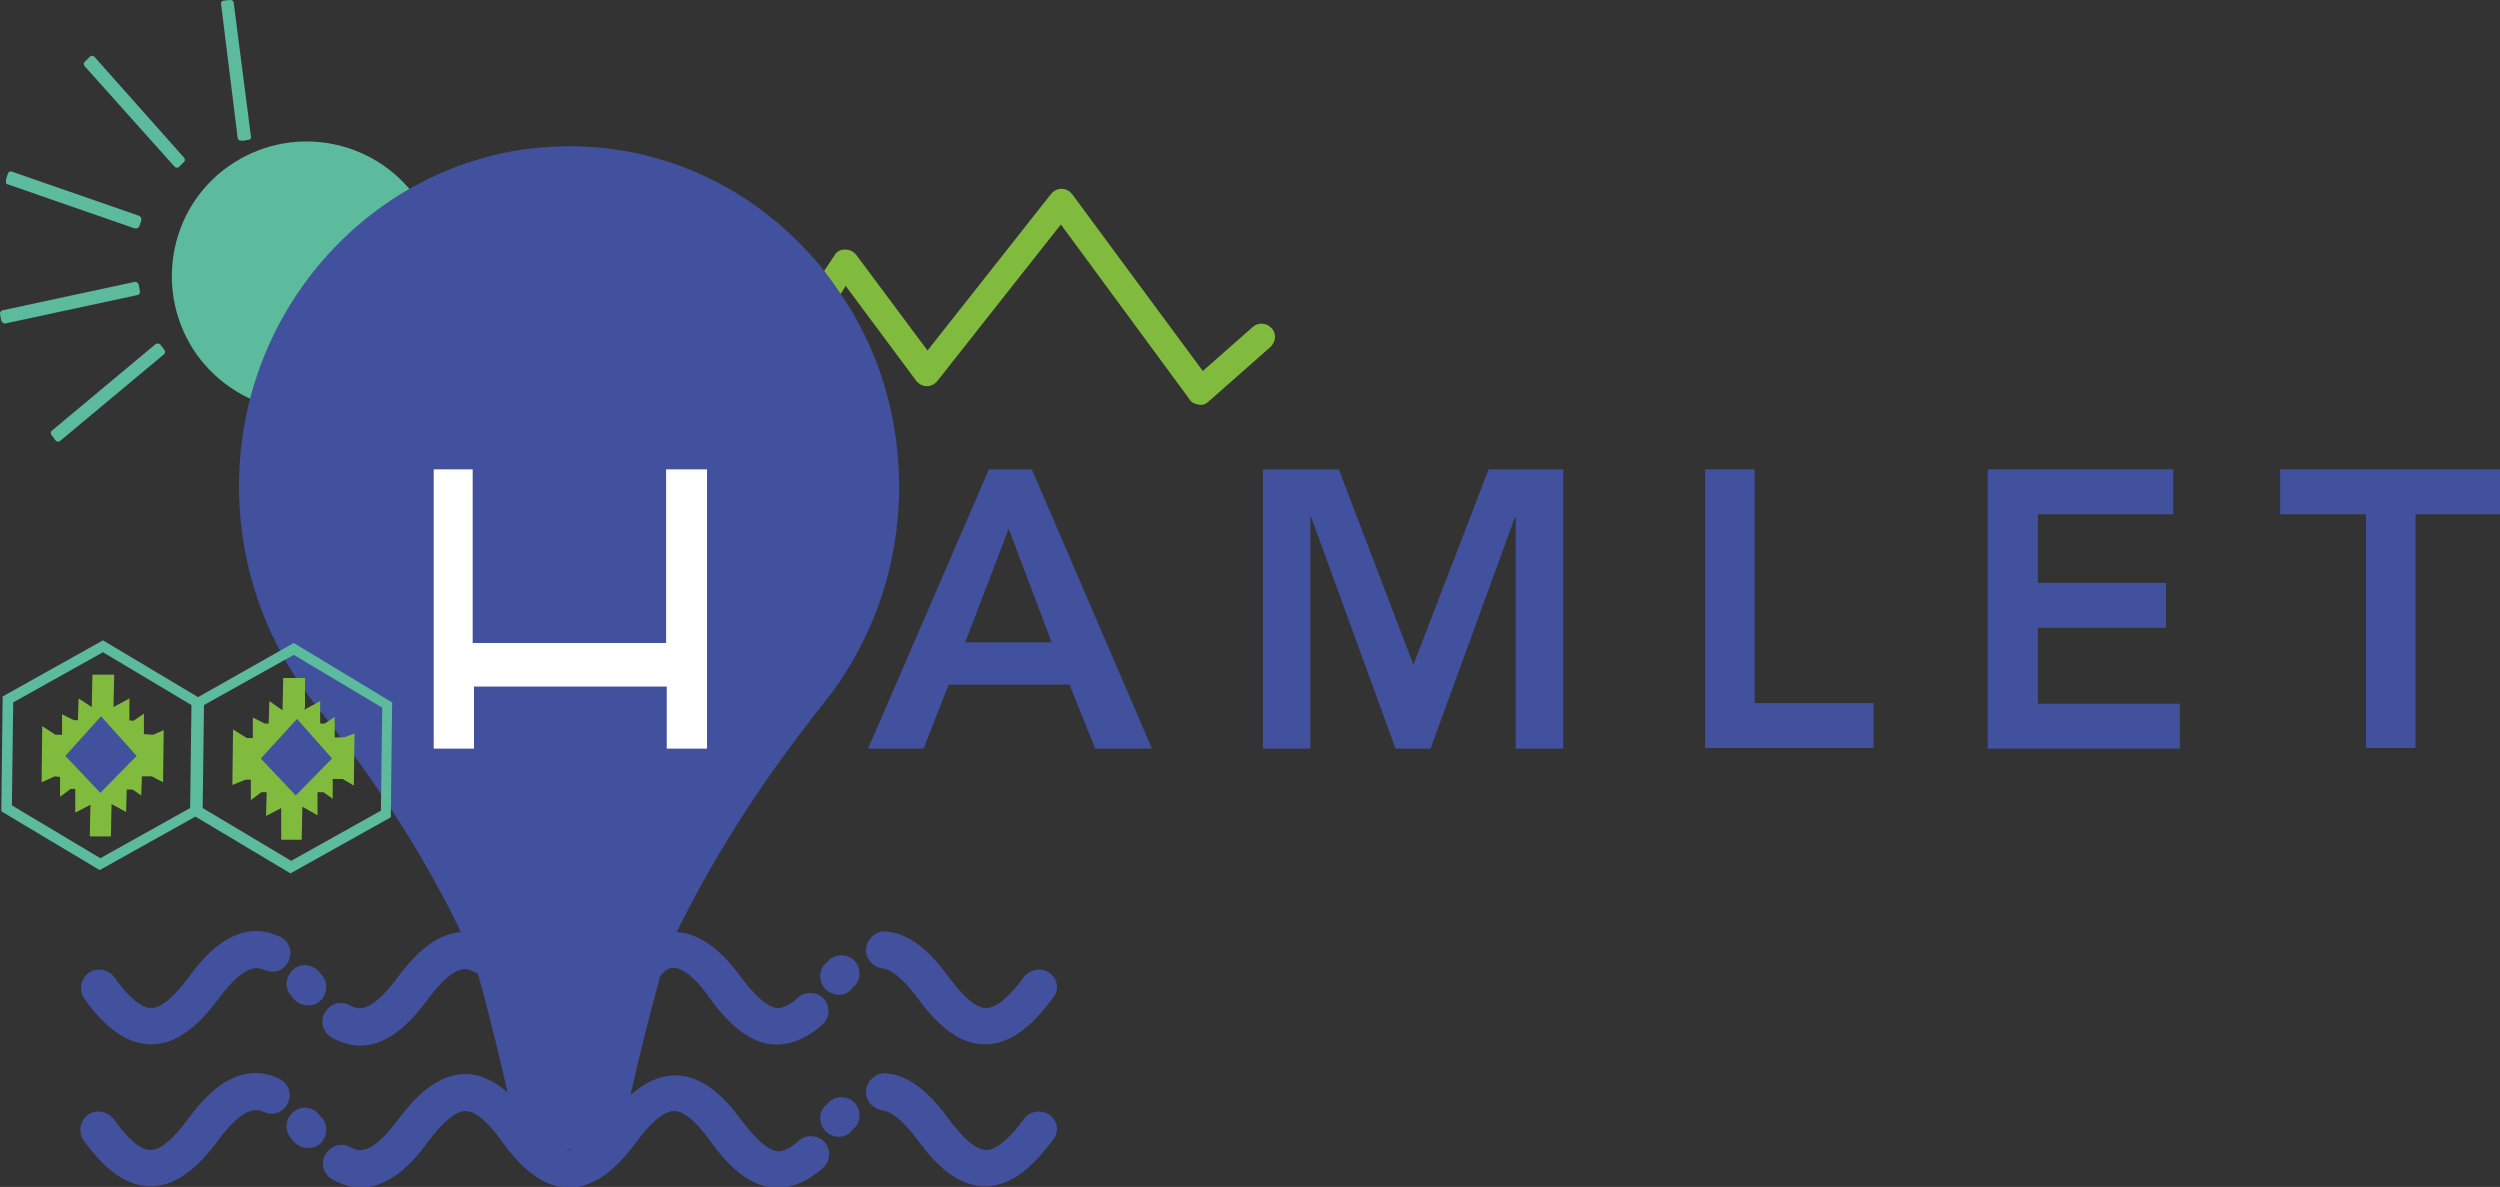 <?xml version="1.0" encoding="UTF-8"?> <!-- Generator: Adobe Illustrator 22.1.0, SVG Export Plug-In . SVG Version: 6.00 Build 0) --> <svg xmlns="http://www.w3.org/2000/svg" xmlns:xlink="http://www.w3.org/1999/xlink" version="1.1" id="Layer_1" x="0px" y="0px" viewBox="0 0 378.7 179.8" style="enable-background:new 0 0 378.7 179.8;" xml:space="preserve"><rect x="0" y="0" width="378.7" height="179.8" fill="#333333" stroke="none"/> <style type="text/css"> .st0{fill:#5CBA9D;} .st1{fill:#5CBA9D;stroke:#5CBA9D;stroke-linecap:round;stroke-linejoin:round;stroke-miterlimit:10;} .st2{fill:none;} .st3{fill:#81BB3E;} .st4{fill:#42519D;} .st5{fill:#FFFFFF;} </style> <g> <path class="st0" d="M34.6,25.2c9.2-6.5,21.9-4.4,28.5,4.8c6.5,9.2,4.4,21.9-4.8,28.5c-9.2,6.5-21.9,4.4-28.5-4.8 C23.3,44.5,25.4,31.7,34.6,25.2"></path> <g> <line class="st1" x1="34.4" y1="0.6" x2="36.9" y2="20.8"></line> </g> <g> <path class="st0" d="M24.3,52.2c-0.2-0.2-0.5-0.2-0.7-0.1L7.9,65.2c-0.1,0.1-0.2,0.2-0.2,0.3c0,0.1,0,0.3,0.1,0.4l0.6,0.8 c0.1,0.1,0.2,0.2,0.4,0.2c0.1,0,0.2,0,0.3-0.1l15.7-13.1c0.1-0.1,0.2-0.2,0.2-0.3c0-0.1,0-0.3-0.1-0.4L24.3,52.2z"></path> <path class="st0" d="M21.1,44.5c0.1-0.1,0.1-0.2,0.1-0.4l-0.2-1c-0.1-0.3-0.3-0.4-0.6-0.4L0.4,47c-0.1,0-0.2,0.1-0.3,0.2 C0,47.3,0,47.4,0,47.6l0.2,1C0.3,48.8,0.5,49,0.7,49c0,0,0.1,0,0.1,0l20-4.3C20.9,44.7,21.1,44.6,21.1,44.5z"></path> <path class="st0" d="M1.1,27.9l19.3,6.7c0.1,0,0.1,0,0.2,0c0.2,0,0.4-0.1,0.5-0.3l0.3-0.9c0-0.1,0-0.3,0-0.4 c-0.1-0.1-0.2-0.2-0.3-0.3L1.8,26c-0.3-0.1-0.5,0-0.6,0.3l-0.3,0.9c0,0.1,0,0.3,0,0.4C0.9,27.8,1,27.9,1.1,27.9z"></path> <path class="st0" d="M14.3,8.6c-0.2-0.2-0.5-0.2-0.7,0l-0.7,0.7c-0.1,0.1-0.2,0.2-0.2,0.3c0,0.1,0,0.3,0.1,0.4l13.6,15.2 c0.1,0.1,0.2,0.2,0.4,0.2c0.1,0,0.2,0,0.3-0.1l0.7-0.7c0.1-0.1,0.2-0.2,0.2-0.3c0-0.1,0-0.3-0.1-0.4L14.3,8.6z"></path> <path class="st0" d="M35.4,0.4c0-0.1-0.1-0.3-0.2-0.3C35.1,0,35,0,34.9,0l-1,0.1c-0.3,0-0.5,0.3-0.4,0.6l2.5,20.2 c0,0.1,0.1,0.3,0.2,0.3c0.1,0.1,0.2,0.1,0.3,0.1c0,0,0,0,0.1,0l1-0.1c0.3,0,0.5-0.3,0.4-0.6L35.4,0.4z"></path> </g> <path class="st2" d="M86.2,174.2c0.1,0,0.3,0,0.4-0.1h-0.9C85.9,174.1,86,174.2,86.2,174.2z"></path> <path class="st3" d="M192.6,49.7c-0.7-0.8-2-0.9-2.8-0.2l-7.6,6.7l-19.8-26.8c-0.4-0.5-1-0.8-1.6-0.8c-0.6,0-1.2,0.3-1.6,0.8 l-18.7,23.7l-10.8-14.5c-0.4-0.5-1-0.8-1.7-0.8c-0.7,0-1.3,0.3-1.6,0.9l-1.6,2.4c0.9,1.1,1.7,2.3,2.5,3.5l0.8-1.3l10.7,14.4 c0.4,0.5,1,0.8,1.6,0.8c0.6,0,1.2-0.3,1.6-0.8l18.7-23.7l19.5,26.5c0.3,0.5,0.8,0.7,1.4,0.8c0.6,0.1,1.1-0.1,1.5-0.5l9.3-8.2 C193.3,51.8,193.4,50.5,192.6,49.7z"></path> <path class="st4" d="M159,168.9c-1.2-0.9-3-0.6-3.9,0.6c-2.2,3-4.2,4.7-5.7,4.7c-1.5,0-3.4-1.6-5.7-4.7c-3.2-4.4-6.2-6.6-9.4-6.9 c-1.5-0.2-2.9,1-3.1,2.5c-0.2,1.5,1,2.9,2.5,3.1c1,0.1,2.7,1,5.4,4.6c2.2,3,5.6,6.9,10.1,6.9c4.6,0,8-4,10.2-6.9 C160.5,171.6,160.3,169.8,159,168.9z"></path> <path class="st4" d="M125.4,167.1c-0.2,0.2-0.3,0.4-0.5,0.5c-1,1.2-0.8,2.9,0.3,3.9c0.5,0.4,1.2,0.7,1.8,0.7c0.8,0,1.6-0.3,2.1-1 c0.1-0.1,0.2-0.3,0.4-0.4c1-1.1,0.9-2.9-0.2-3.9C128.2,165.9,126.4,166,125.4,167.1z"></path> <path class="st4" d="M102,146.6c1.5,0,3.4,1.6,5.6,4.7c3.2,4.4,6.2,6.6,9.4,6.9c2.6,0.2,5.1-0.8,7.6-3c1.1-1,1.2-2.8,0.2-3.9 c-1-1.1-2.8-1.2-3.9-0.2c-1.9,1.7-2.9,1.6-3.2,1.6c-1-0.1-2.7-1-5.4-4.6c-2.1-2.9-5.5-6.7-9.8-6.9l0.6-1.2 c6-12,13.4-23.1,21.7-33.5c7.1-8.9,11.4-20.3,11.4-32.8c0-10.8-3.2-20.9-8.8-29.1c-0.8-1.2-1.6-2.3-2.5-3.5 c-9.6-12.1-24.3-19.6-40.7-18.9c-25.5,1-46.4,22.1-47.9,48.3c-0.8,13.6,3.6,26.2,11.2,35.9c8.3,10.4,15.7,21.4,21.6,33.3l0.7,1.5 c-4.3,0.3-7.5,4.1-9.6,6.9c-4.3,5.8-6.2,4.7-7.2,4.2c-1.3-0.8-3-0.3-3.8,1.1c-0.8,1.3-0.3,3,1.1,3.8c1.5,0.8,2.9,1.2,4.2,1.2 c5.1,0,8.8-5,10.2-6.9c2.2-3,4.2-4.7,5.7-4.7c0.6,0,1.2,0.3,2,0.7c1.6,5.8,3.1,11.8,4.5,18c-1.8-1.6-4-2.8-6.4-2.8 c-4.6,0-8,4-10.2,6.9c-4.3,5.8-6.2,4.7-7.2,4.2c-1.3-0.8-3-0.3-3.8,1.1c-0.8,1.3-0.3,3,1.1,3.8c1.5,0.8,2.9,1.2,4.2,1.2 c5.1,0,8.8-5,10.2-6.9c2.2-3,4.2-4.7,5.7-4.7c1.5,0,3.4,1.6,5.6,4.7c2.2,3,5.6,6.9,10.1,6.9c4.6,0,8-4,10.2-6.9 c2.2-3,4.2-4.7,5.7-4.7c1.5,0,3.4,1.6,5.6,4.7c3.2,4.4,6.2,6.6,9.4,6.9c2.6,0.2,5.1-0.8,7.6-3c1.1-1,1.2-2.8,0.2-3.9 c-1-1.1-2.8-1.2-3.9-0.2c-1.9,1.7-2.9,1.6-3.2,1.6c-1-0.1-2.7-1-5.4-4.6c-2.2-3-5.6-6.9-10.1-6.9c-2.6,0-4.9,1.3-6.8,3 c1.4-6.2,2.9-12.2,4.5-18C100.6,147,101.4,146.6,102,146.6z M86.2,174.2c-0.1,0-0.3,0-0.4-0.1h0.9 C86.5,174.1,86.3,174.2,86.2,174.2z"></path> <path class="st4" d="M48.9,169.5c-0.2-0.2-0.3-0.4-0.5-0.6c-0.9-1.2-2.7-1.5-3.9-0.5c-1.2,0.9-1.5,2.7-0.5,3.9 c0.1,0.2,0.3,0.4,0.4,0.5c0.5,0.7,1.4,1.1,2.3,1.1c0.6,0,1.2-0.2,1.6-0.5C49.5,172.5,49.8,170.8,48.9,169.5z"></path> <path class="st4" d="M42.3,163.4c-6.9-3.3-12.1,3.8-13.8,6.1c-2.2,3-4.2,4.7-5.7,4.7c-1.5,0-3.4-1.6-5.6-4.7 c-0.9-1.2-2.7-1.5-3.9-0.6c-1.2,0.9-1.5,2.7-0.6,3.9c2.2,3,5.6,6.9,10.1,6.9c4.6,0,8-4,10.2-6.9c4.1-5.6,6.1-4.7,6.9-4.4 c1.4,0.7,3.1,0.1,3.7-1.3C44.3,165.7,43.7,164.1,42.3,163.4z"></path> <path class="st4" d="M159,147.4c-1.2-0.9-3-0.6-3.9,0.6c-2.2,3-4.2,4.7-5.7,4.7c-1.5,0-3.4-1.6-5.7-4.7c-3.2-4.4-6.2-6.6-9.4-6.9 c-1.5-0.2-2.9,1-3.1,2.5c-0.2,1.5,1,2.9,2.5,3.1c1,0.1,2.7,1,5.4,4.6c2.2,3,5.6,6.9,10.1,6.9c4.6,0,8-4,10.2-6.9 C160.5,150.1,160.3,148.3,159,147.4z"></path> <path class="st4" d="M125.4,145.6c-0.2,0.2-0.3,0.4-0.5,0.5c-1,1.2-0.8,2.9,0.3,3.9c0.5,0.4,1.2,0.7,1.8,0.7c0.8,0,1.6-0.3,2.1-1 c0.1-0.1,0.2-0.3,0.4-0.4c1-1.1,0.9-2.9-0.2-3.9C128.2,144.4,126.4,144.5,125.4,145.6z"></path> <path class="st4" d="M44,150.7c0.1,0.2,0.3,0.4,0.4,0.5c0.5,0.7,1.4,1.1,2.3,1.1c0.6,0,1.2-0.2,1.6-0.5c1.2-0.9,1.5-2.7,0.6-3.9 c-0.2-0.2-0.3-0.4-0.5-0.6c-0.9-1.2-2.7-1.5-3.9-0.5C43.3,147.8,43,149.5,44,150.7z"></path> <path class="st4" d="M22.9,158.2c4.6,0,8-4,10.2-6.9c4.1-5.6,6.1-4.7,6.9-4.4c1.4,0.7,3.1,0.1,3.7-1.3c0.7-1.4,0.1-3.1-1.3-3.7 c-6.9-3.3-12.1,3.8-13.8,6.1c-2.2,3-4.2,4.7-5.7,4.7c-1.5,0-3.4-1.6-5.6-4.7c-0.9-1.2-2.7-1.5-3.9-0.6c-1.2,0.9-1.5,2.7-0.6,3.9 C14.9,154.3,18.4,158.2,22.9,158.2z"></path> <polygon class="st3" points="53.7,111.1 53.6,119 51.9,118 50.4,118 50.4,120.7 50.4,121 49,120 48.1,120 48.1,123.5 45.8,122.2 45.7,127.2 42.6,127.2 42.6,122.4 40.3,123.6 40.4,120 39.6,120 38,121.2 38,118.1 37.2,118.1 35.2,118.9 35.3,110.5 37.4,111.8 38.3,111.8 38.3,108.7 40.1,109.6 40.7,109.6 40.8,106.2 42.8,107.6 42.9,102.7 46.2,102.7 46.2,107.1 46.1,107.5 48.5,106.2 48.5,109.6 49.2,109.6 50.7,108.6 50.7,110.6 50.7,111.3 50.7,111.7 52.1,111.7 "></polygon> <polygon class="st4" points="44.8,120.5 39.5,114.9 45,108.9 50.3,114.9 "></polygon> <path class="st0" d="M44.5,97.4L30,105.6L15.6,97l-15.2,8.5l-0.2,17.4l14.9,8.9l14.5-8.1l14.4,8.6l15.2-8.5l0.2-17.4L44.5,97.4z M44.1,130.4l-13.4-8l0.2-15.6l13.6-7.6l13.4,8l-0.2,15.6L44.1,130.4z M2,106.4l13.6-7.6l13.4,8l-0.2,15.6L15.2,130l-13.4-8 L2,106.4z"></path> <polygon class="st3" points="24.8,110.6 24.7,118.5 23,117.6 21.5,117.6 21.4,120.2 21.4,120.5 20.1,119.6 19.2,119.6 19.1,123 16.9,121.8 16.8,126.7 13.6,126.7 13.7,121.9 11.4,123.1 11.4,119.5 10.7,119.5 9.1,120.7 9.1,117.7 8.3,117.6 6.3,118.5 6.4,110 8.4,111.3 9.4,111.3 9.4,108.2 11.2,109.1 11.8,109.1 11.9,105.8 13.9,107.1 14,102.2 17.3,102.2 17.2,106.7 17.2,107.1 19.6,105.8 19.6,109.1 20.2,109.2 21.8,108.1 21.8,110.1 21.8,110.8 21.8,111.2 23.2,111.3 "></polygon> <polygon class="st4" points="15.2,120.1 9.9,114.5 15.3,108.5 20.7,114.5 "></polygon> <polygon class="st5" points="107.1,71.1 100.9,71.1 100.9,97.4 71.6,97.4 71.6,71.1 65.7,71.1 65.7,113.4 71.8,113.4 71.8,104 101,104 101,113.4 107.1,113.4 "></polygon> <g> <path class="st4" d="M149.8,71.1h6.5l18.2,42.3h-8.6l-3.9-9.7h-18.3l-3.8,9.7h-8.4L149.8,71.1z M159.3,97.3l-6.5-17.2l-6.6,17.2 H159.3z"></path> <path class="st4" d="M191.3,71.1h11.5l11.3,29.6l11.4-29.6h11.3v42.3h-7.2V78.3h-0.1l-12.8,35.1h-5.3l-12.8-35.1h-0.1v35.1h-7.2 V71.1z"></path> <path class="st4" d="M258.3,71.1h7.5v35.4h18v6.8h-25.5V71.1z"></path> <path class="st4" d="M301.2,71.1h28v6.8h-20.5v10.4h19.4v6.8h-19.4v11.5h21.5v6.8h-29.1V71.1z"></path> <path class="st4" d="M358.3,77.9h-12.9v-6.8h33.4v6.8h-12.9v35.4h-7.5V77.9z"></path> </g> </g> </svg> 